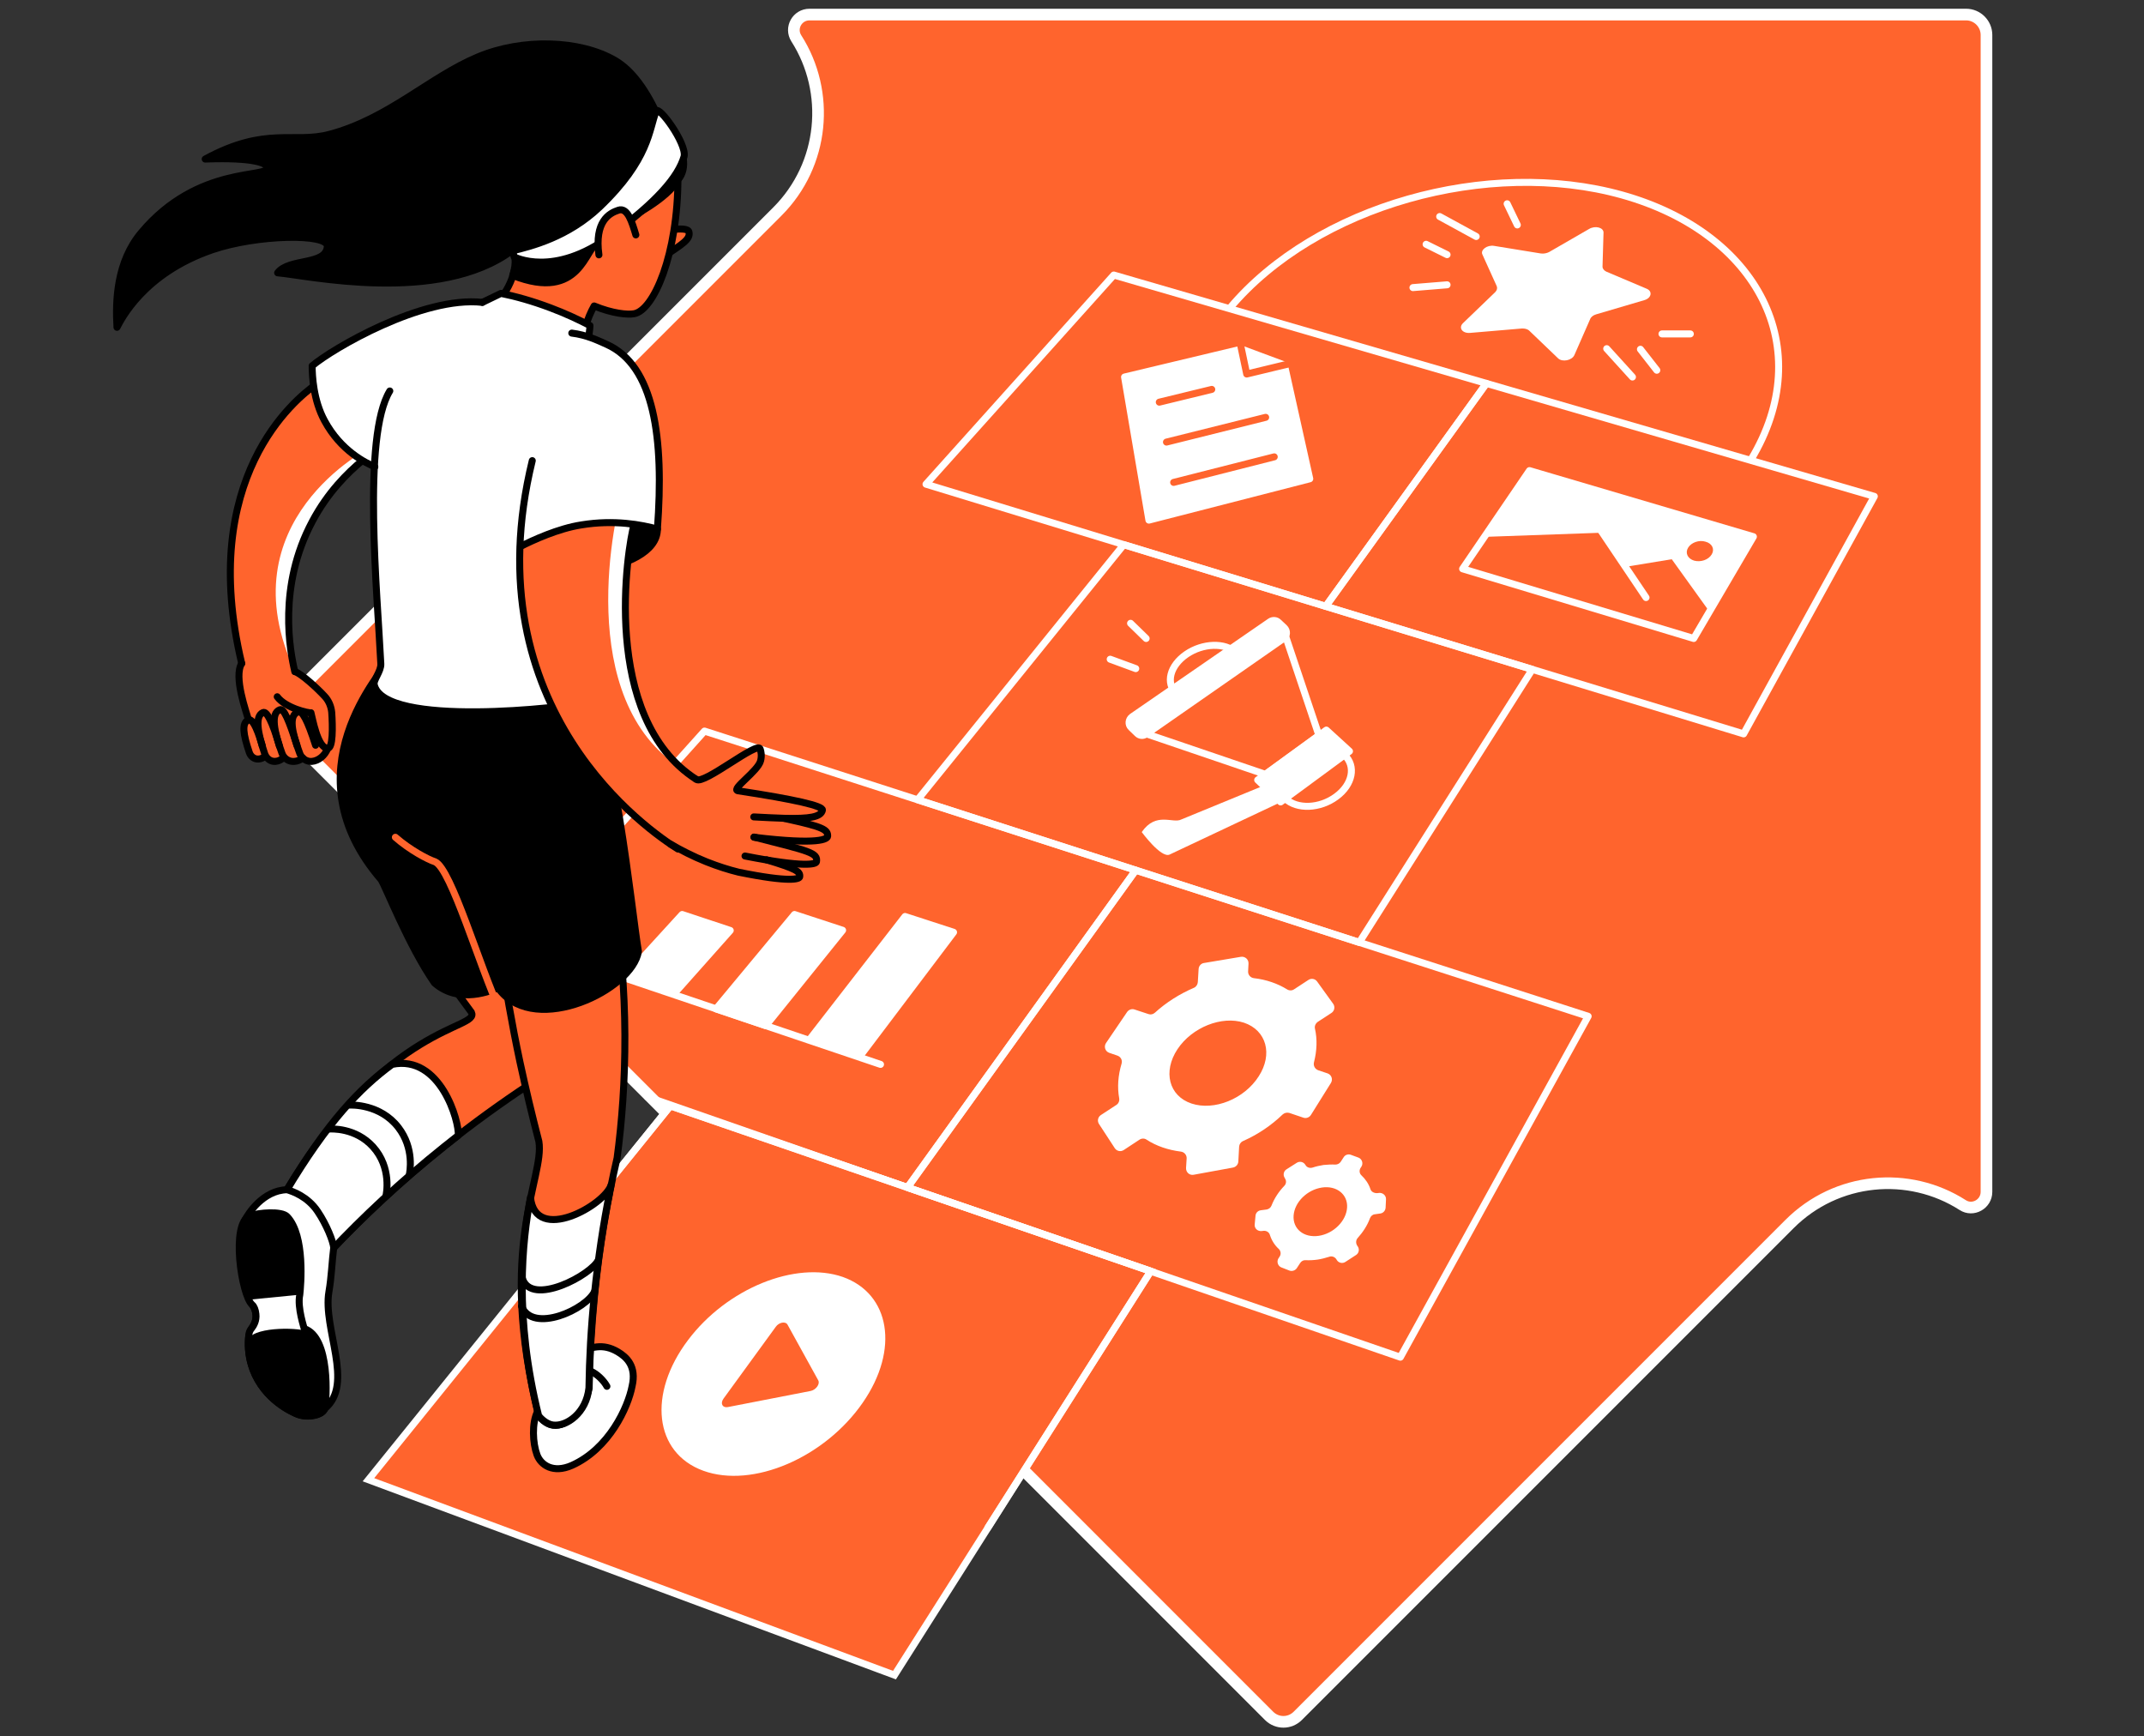 <svg width="368" height="298" viewBox="0 0 368 298" fill="none" xmlns="http://www.w3.org/2000/svg">
<rect x="0" y="0" width="368" height="298" fill="#333333" stroke="none"/>
<path d="M133.423 36.308L49.024 120.707C47.654 122.077 47.654 124.269 49.024 125.639L217.822 294.472C219.193 295.843 221.385 295.843 222.755 294.472L307.154 210.073C315.238 201.989 327.637 200.893 336.886 206.819C338.633 207.949 340.962 206.648 340.962 204.558V5.994C340.962 4.076 339.386 2.5 337.468 2.5H138.938C136.848 2.5 135.547 4.795 136.677 6.576C142.569 15.79 141.507 28.224 133.423 36.308Z" fill="#FF642D" stroke="white" stroke-width="2" stroke-miterlimit="10"/>
<path d="M48.921 115.603L53.648 117.727L55.772 121.7V125.674L54.573 130.538L45.5 130H43L42 124L48.921 115.603Z" fill="#FF642D"/>
<path d="M253.379 40.589L247.11 37.164" stroke="white" stroke-width="1.2" stroke-miterlimit="10" stroke-linecap="round" stroke-linejoin="round"/>
<path d="M258.688 34.972L260.435 38.603" stroke="white" stroke-width="1.2" stroke-miterlimit="10" stroke-linecap="round" stroke-linejoin="round"/>
<path d="M275.779 59.839L280.197 64.703" stroke="white" stroke-width="1.2" stroke-miterlimit="10" stroke-linecap="round" stroke-linejoin="round"/>
<path d="M227.551 104.06L158.942 83.097L191.174 47.2L255.125 65.799L227.551 104.06Z" stroke="white" stroke-width="1.2" stroke-miterlimit="10" stroke-linecap="round" stroke-linejoin="round"/>
<path d="M233.306 161.742L157.504 137.251L192.887 93.476L263.003 114.884L233.306 161.742Z" stroke="white" stroke-width="1.2" stroke-miterlimit="10" stroke-linecap="round" stroke-linejoin="round"/>
<path d="M299.277 125.948L227.552 104.06L255.125 65.799L321.713 85.187L299.277 125.948Z" stroke="white" stroke-width="1.2" stroke-miterlimit="10" stroke-linecap="round" stroke-linejoin="round"/>
<path d="M89.374 160.612L120.921 125.468L194.942 149.343L155.756 203.805L111.125 188.254" stroke="white" stroke-width="1.2" stroke-miterlimit="10" stroke-linecap="round" stroke-linejoin="round"/>
<path d="M153.531 287.485L63.24 253.951L115.065 189.795L197.511 218.157L153.531 287.485Z" fill="#FF642D" stroke="white" stroke-width="1.2" stroke-miterlimit="10"/>
<path d="M240.361 232.92L155.756 203.805L194.942 149.343L272.593 174.416L240.361 232.92Z" stroke="white" stroke-width="1.2" stroke-miterlimit="10" stroke-linecap="round" stroke-linejoin="round"/>
<path d="M211.109 52.852C225.94 35.246 255.466 27.059 278.416 33.465C301.674 39.973 312.121 59.703 300.543 78.884" stroke="white" stroke-width="1.2" stroke-miterlimit="10" stroke-linecap="round" stroke-linejoin="round"/>
<path d="M275.231 39.904L275.06 45.761C275.06 46.104 275.299 46.412 275.71 46.618L282.664 49.564C283.691 50.009 283.452 51.173 282.219 51.516L273.964 53.948C273.484 54.085 273.073 54.393 272.936 54.77L270.23 60.936C269.819 61.86 268.141 62.203 267.421 61.484L262.489 56.757C262.215 56.483 261.701 56.346 261.187 56.38L252.316 57.133C250.98 57.236 250.295 56.243 251.117 55.455L256.632 50.146C256.94 49.838 257.043 49.461 256.906 49.118L254.439 43.672C254.063 42.884 255.261 41.994 256.46 42.199L264.475 43.501C264.955 43.569 265.469 43.467 265.88 43.261L272.765 39.288C273.827 38.671 275.231 39.048 275.231 39.904Z" fill="white"/>
<path d="M147.569 181.301L138.971 178.389L155.344 157.289L163.668 159.995L147.569 181.301Z" fill="white" stroke="white" stroke-width="1.2" stroke-miterlimit="10" stroke-linecap="round" stroke-linejoin="round"/>
<path d="M131.437 176.026L122.908 173.148L136.37 156.947L144.625 159.653L131.437 176.026Z" fill="white" stroke="white" stroke-width="1.2" stroke-miterlimit="10" stroke-linecap="round" stroke-linejoin="round"/>
<path d="M115.749 170.477L107.323 167.634L117.085 156.947L125.34 159.687L115.749 170.477Z" fill="white" stroke="white" stroke-width="1.2" stroke-miterlimit="10" stroke-linecap="round" stroke-linejoin="round"/>
<path d="M103.555 166.606L151.132 182.671" stroke="white" stroke-width="1.2" stroke-miterlimit="10" stroke-linecap="round" stroke-linejoin="round"/>
<path d="M225.531 182.328C226.045 180.307 226.113 178.355 225.702 176.539C225.6 176.094 225.805 175.649 226.182 175.375L228.545 173.833C229.059 173.491 229.196 172.772 228.819 172.258L226.079 168.456C225.737 167.976 225.086 167.839 224.572 168.182L222.106 169.792C221.763 170.031 221.284 170.031 220.907 169.792C219.297 168.798 217.345 168.113 215.221 167.873C214.639 167.805 214.193 167.291 214.228 166.709L214.296 165.373C214.33 164.654 213.714 164.106 212.994 164.208L206.658 165.27C206.144 165.339 205.767 165.784 205.733 166.298L205.596 168.558C205.562 168.969 205.322 169.346 204.945 169.518C202.479 170.579 200.184 172.018 198.231 173.799C197.923 174.073 197.512 174.176 197.135 174.039L194.738 173.251C194.258 173.08 193.744 173.285 193.47 173.662L189.839 179.006C189.428 179.622 189.702 180.444 190.388 180.684L191.792 181.164C192.374 181.369 192.682 181.951 192.511 182.534C191.895 184.589 191.758 186.61 192.1 188.494C192.169 188.939 191.997 189.384 191.621 189.624L188.949 191.371C188.435 191.713 188.298 192.399 188.641 192.912L191.347 197.057C191.689 197.571 192.374 197.708 192.888 197.365L195.594 195.584C195.971 195.344 196.45 195.344 196.793 195.584C198.471 196.68 200.492 197.365 202.684 197.639C203.267 197.708 203.712 198.222 203.678 198.804L203.575 200.448C203.541 201.167 204.157 201.75 204.877 201.613L211.624 200.379C212.138 200.277 212.515 199.866 212.549 199.352L212.686 196.783C212.72 196.372 212.96 195.995 213.371 195.824C215.906 194.693 218.201 193.152 220.153 191.268C220.462 190.994 220.873 190.891 221.284 190.994L223.716 191.816C224.195 191.987 224.743 191.782 225.017 191.337L228.443 185.856C228.819 185.24 228.545 184.452 227.86 184.212L226.319 183.698C225.702 183.493 225.394 182.91 225.531 182.328ZM216.043 184.726C213.577 188.596 208.405 190.686 204.5 189.384C200.629 188.083 199.567 183.904 202.102 180.067C204.603 176.3 209.706 174.279 213.508 175.512C217.379 176.813 218.509 180.924 216.043 184.726Z" fill="white"/>
<path d="M235.224 204.079C234.916 203.154 234.368 202.366 233.683 201.715C233.306 201.373 233.272 200.825 233.546 200.414L233.683 200.208C234.025 199.66 233.786 198.907 233.169 198.667L231.867 198.187C231.422 198.016 230.874 198.187 230.634 198.598L230.121 199.386C229.915 199.694 229.573 199.866 229.196 199.866C228.545 199.831 227.894 199.866 227.175 199.934C226.524 200.037 225.907 200.174 225.291 200.379C224.846 200.516 224.332 200.379 224.092 199.968L224.024 199.866C223.715 199.386 223.064 199.249 222.585 199.557L220.804 200.688C220.324 200.996 220.187 201.647 220.495 202.126L220.564 202.263C220.838 202.674 220.77 203.188 220.427 203.531C219.468 204.524 218.714 205.689 218.235 206.922C218.098 207.264 217.79 207.504 217.413 207.573L216.385 207.71C215.906 207.778 215.529 208.155 215.495 208.669L215.358 210.142C215.289 210.827 215.871 211.34 216.556 211.272L216.83 211.238C217.31 211.169 217.824 211.443 217.961 211.923C218.269 212.882 218.783 213.704 219.502 214.355C219.845 214.697 219.913 215.245 219.639 215.656L219.434 215.965C219.091 216.513 219.331 217.266 219.913 217.506L221.318 218.054C221.763 218.225 222.311 218.054 222.585 217.643L223.167 216.752C223.373 216.444 223.715 216.239 224.092 216.273C224.743 216.307 225.462 216.273 226.181 216.17C226.832 216.067 227.483 215.896 228.134 215.691C228.579 215.519 229.093 215.691 229.367 216.102L229.47 216.273C229.778 216.752 230.429 216.889 230.908 216.581L232.758 215.382C233.238 215.074 233.375 214.423 233.066 213.944L232.929 213.738C232.69 213.327 232.724 212.813 233.032 212.471C233.957 211.443 234.71 210.279 235.156 209.045C235.293 208.703 235.601 208.429 235.978 208.395L236.937 208.258C237.416 208.189 237.793 207.778 237.828 207.264L237.896 205.826C237.93 205.175 237.348 204.661 236.697 204.73L236.423 204.764C235.841 204.798 235.361 204.524 235.224 204.079ZM226.353 212.094C223.784 212.471 221.866 210.895 222.037 208.6C222.208 206.305 224.366 204.182 226.901 203.805C229.401 203.428 231.354 204.969 231.217 207.23C231.08 209.559 228.887 211.717 226.353 212.094Z" fill="white"/>
<path d="M148.083 240.729C141.575 250.149 129.21 255.492 120.715 252.41C112.255 249.327 111.159 239.188 118.078 230.008C124.757 221.102 136.574 216.341 144.658 219.15C152.776 222.027 154.42 231.584 148.083 240.729Z" fill="white"/>
<path d="M140.446 236.893L135.172 227.337C134.829 226.72 133.699 226.926 133.151 227.713L124.176 240.044C123.594 240.866 124.005 241.654 124.93 241.483L139.179 238.709C140.07 238.503 140.789 237.51 140.446 236.893Z" fill="#FF642D"/>
<path d="M290.713 109.575L251.048 97.621L262.523 80.768L300.954 92.106L290.713 109.575Z" fill="white"/>
<path d="M275.264 97.894L286.944 95.976L293.418 104.985L290.712 109.575L269.75 103.272" fill="#FF642D"/>
<path d="M254.781 92.14L275.025 91.421L286.363 108.273L251.048 97.62L254.781 92.14Z" fill="#FF642D"/>
<path d="M273.929 89.776L282.526 102.553" stroke="white" stroke-width="1.2" stroke-miterlimit="10" stroke-linecap="round" stroke-linejoin="round"/>
<path d="M293.796 95.154C293.248 96.079 291.912 96.524 290.781 96.216C289.651 95.874 289.206 94.88 289.754 93.99C290.302 93.099 291.638 92.62 292.734 92.962C293.898 93.27 294.344 94.264 293.796 95.154Z" fill="#FF642D"/>
<path d="M290.713 109.575L251.048 97.621L262.523 80.768L300.954 92.106L290.713 109.575Z" stroke="white" stroke-width="1.2" stroke-miterlimit="10" stroke-linecap="round" stroke-linejoin="round"/>
<path d="M224.809 82.172L197.201 89.263L193.022 64.704L213.095 59.908L220.459 62.648L224.809 82.172Z" fill="white" stroke="white" stroke-width="1.2" stroke-miterlimit="10" stroke-linecap="round" stroke-linejoin="round"/>
<path d="M212.924 59.154L213.986 64.19L221.384 62.408" stroke="#FF642D" stroke-width="1.2" stroke-miterlimit="10" stroke-linecap="round" stroke-linejoin="round"/>
<path d="M198.982 69.019L207.99 66.827" stroke="#FF642D" stroke-width="1.2" stroke-miterlimit="10" stroke-linecap="round" stroke-linejoin="round"/>
<path d="M200.216 75.87L217.24 71.623" stroke="#FF642D" stroke-width="1.2" stroke-miterlimit="10" stroke-linecap="round" stroke-linejoin="round"/>
<path d="M201.448 82.789L218.712 78.405" stroke="#FF642D" stroke-width="1.2" stroke-miterlimit="10" stroke-linecap="round" stroke-linejoin="round"/>
<path d="M210.528 118.755C207.685 120.741 203.848 120.878 201.93 119.063C200.012 117.247 200.8 114.233 203.643 112.281C206.452 110.363 210.254 110.226 212.138 112.007C214.021 113.788 213.336 116.802 210.528 118.755Z" fill="#FF642D" stroke="white" stroke-width="1.2" stroke-miterlimit="10" stroke-linecap="round" stroke-linejoin="round"/>
<path d="M229.367 136.703C226.558 138.793 222.619 138.964 220.598 137.046C218.611 135.162 219.296 131.976 222.139 129.921C224.948 127.9 228.784 127.763 230.771 129.579C232.792 131.462 232.175 134.648 229.367 136.703Z" fill="#FF642D" stroke="white" stroke-width="1.2" stroke-miterlimit="10" stroke-linecap="round" stroke-linejoin="round"/>
<path d="M195.97 142.8C198.436 139.238 201.313 141.396 202.752 140.642L217.001 134.785L220.289 131.908L222.721 134.203L219.467 137.834L200.731 146.671C199.258 147.287 195.97 142.8 195.97 142.8Z" fill="white"/>
<path d="M195.215 125.879L194.154 124.852C193.606 124.338 193.708 123.482 194.291 123.036L217.994 106.698C218.439 106.389 219.055 106.424 219.432 106.8L220.426 107.725C220.974 108.239 220.939 109.13 220.323 109.541L196.688 125.982C196.243 126.325 195.626 126.29 195.215 125.879Z" fill="white" stroke="white" stroke-width="1.2" stroke-miterlimit="10" stroke-linecap="round" stroke-linejoin="round"/>
<path d="M196.791 125.948L217.206 132.901L226.386 126.222L220.7 109.301L196.791 125.948Z" fill="#FF642D" stroke="white" stroke-width="1.2" stroke-miterlimit="10" stroke-linecap="round" stroke-linejoin="round"/>
<path d="M219.81 137.628L215.871 133.86L227.654 125.297L231.627 128.928L219.81 137.628Z" fill="white" stroke="white" stroke-width="1.2" stroke-miterlimit="10" stroke-linecap="round" stroke-linejoin="round"/>
<path d="M248.377 43.706L244.78 41.925" stroke="white" stroke-width="1.2" stroke-miterlimit="10" stroke-linecap="round" stroke-linejoin="round"/>
<path d="M242.52 49.358L248.377 48.879" stroke="white" stroke-width="1.2" stroke-miterlimit="10" stroke-linecap="round" stroke-linejoin="round"/>
<path d="M281.568 59.942L284.377 63.539" stroke="white" stroke-width="1.2" stroke-miterlimit="10" stroke-linecap="round" stroke-linejoin="round"/>
<path d="M285.268 57.305H290.132" stroke="white" stroke-width="1.2" stroke-miterlimit="10" stroke-linecap="round" stroke-linejoin="round"/>
<path d="M194.942 114.747L190.558 113.137" stroke="white" stroke-width="1.2" stroke-miterlimit="10" stroke-linecap="round" stroke-linejoin="round"/>
<path d="M194.053 106.972L196.724 109.575" stroke="white" stroke-width="1.2" stroke-miterlimit="10" stroke-linecap="round" stroke-linejoin="round"/>
<path d="M97.596 211.409L115.065 189.795L197.512 218.157L169.562 262.172" stroke="white" stroke-width="1.2" stroke-miterlimit="10" stroke-linecap="round" stroke-linejoin="round"/>
<path d="M62.245 79.055C59.676 81.179 56.285 84.536 53.648 89.503C47.653 100.703 49.811 111.836 50.633 115.295C59.5 119.5 44.505 125.995 43 125.5C42.073 125.195 41.908 117.652 41 117.5C40.33 117.388 42.127 113.721 41.488 113.856C33.884 82.035 50.702 68.471 54.196 66.005L59.436 62.785L63.581 76.76L62.245 79.055Z" fill="#FF642D"/>
<path d="M47.585 119.577C49.024 121.529 52.997 122.42 53.374 122.317C53.614 123.139 54.505 128.414 56.217 128.414C57.176 128.517 57.108 124.68 56.937 122.248C56.834 121.221 56.423 120.227 55.703 119.474C54.436 118.104 51.833 115.706 50.634 115.261" stroke="black" stroke-width="1.2" stroke-miterlimit="10" stroke-linecap="round" stroke-linejoin="round"/>
<path d="M54.162 127.9C52.757 123.516 51.867 121.906 51.147 122.18C49.503 122.797 50.086 125.64 51.456 129.305C51.764 130.161 52.62 130.743 53.511 130.675C54.675 130.572 55.737 129.716 56.251 128.448" stroke="black" stroke-width="1.2" stroke-miterlimit="10" stroke-linecap="round" stroke-linejoin="round"/>
<path d="M50.978 127.934C49.573 123.55 48.717 121.529 48.032 121.803C46.388 122.42 47.073 125.639 48.409 129.305C48.717 130.161 49.573 130.743 50.464 130.675C50.464 130.675 50.464 130.675 50.498 130.675C51.046 130.64 51.526 130.435 51.971 130.092" stroke="black" stroke-width="1.2" stroke-miterlimit="10" stroke-linecap="round" stroke-linejoin="round"/>
<path d="M47.962 128.037C46.729 123.79 45.77 122.009 45.153 122.283C43.715 122.865 44.229 125.776 45.427 129.339C45.701 130.161 46.455 130.743 47.243 130.675C47.722 130.64 48.202 130.435 48.579 130.092" stroke="black" stroke-width="1.2" stroke-miterlimit="10" stroke-linecap="round" stroke-linejoin="round"/>
<path d="M45.016 127.969C43.955 124.338 43.167 123.344 42.653 123.55C41.42 124.064 41.762 126.085 42.79 129.133C43.03 129.853 43.681 130.332 44.4 130.264C44.811 130.229 45.188 130.058 45.53 129.784" stroke="black" stroke-width="1.2" stroke-miterlimit="10" stroke-linecap="round" stroke-linejoin="round"/>
<path d="M41.488 113.856C40.05 116.151 42.31 122.248 42.653 123.55" stroke="black" stroke-width="1.2" stroke-miterlimit="10" stroke-linecap="round" stroke-linejoin="round"/>
<path d="M53.648 89.502C56.286 84.536 59.677 81.179 62.246 79.055L63.582 76.795C63.582 76.795 38.474 89.4 50.668 115.329C49.812 111.835 47.654 100.703 53.648 89.502Z" fill="white"/>
<path d="M63.549 76.76L62.213 79.021C59.644 81.145 56.253 84.502 53.616 89.468C47.621 100.669 49.779 111.801 50.601 115.261" stroke="black" stroke-width="1.2" stroke-miterlimit="10" stroke-linecap="round" stroke-linejoin="round"/>
<path d="M41.488 113.856C33.884 82.035 50.702 68.471 54.196 66.005" stroke="black" stroke-width="1.2" stroke-miterlimit="10" stroke-linecap="round" stroke-linejoin="round"/>
<path d="M114.825 39.459C116.914 39.185 118.113 39.254 118.25 39.801C118.558 41.069 117.119 41.891 114.002 43.98" fill="#FF642D"/>
<path d="M114.825 39.459C116.914 39.185 118.113 39.254 118.25 39.801C118.558 41.069 117.119 41.891 114.002 43.98" stroke="black" stroke-width="1.2" stroke-miterlimit="10" stroke-linecap="round" stroke-linejoin="round"/>
<path d="M116.366 30.416C116.366 43.809 112.153 53.297 108.83 53.845C107.734 54.051 105.131 53.811 101.98 52.509C101.432 53.468 100.849 54.77 100.404 56.38C99.993 57.887 99.856 59.257 99.822 60.285C91.841 62.648 84.99 61.518 82.832 57.784C82.421 57.065 82.045 56.003 82.113 54.462C83.038 53.948 84.614 52.955 85.984 51.173C87.422 49.324 88.039 47.474 88.279 46.412" fill="#FF642D"/>
<path d="M116.366 30.416C116.366 43.809 112.153 53.297 108.83 53.845C107.734 54.051 105.131 53.811 101.98 52.509C101.432 53.468 100.849 54.77 100.404 56.38C99.993 57.887 99.856 59.257 99.822 60.285C91.841 62.648 84.99 61.518 82.832 57.784C82.421 57.065 82.045 56.003 82.113 54.462C83.038 53.948 84.614 52.955 85.984 51.173C87.422 49.324 88.039 47.474 88.279 46.412" stroke="black" stroke-width="1.2" stroke-miterlimit="10" stroke-linecap="round" stroke-linejoin="round"/>
<path d="M35.221 27.299C43.647 26.991 45.805 28.018 45.907 28.738C46.181 30.69 34.022 28.258 24.26 39.904C20.012 44.939 19.807 51.619 20.081 56.174C20.8 54.804 24.671 46.926 36.385 42.884C44.024 40.247 56.355 40.007 56.183 42.302C55.978 45.59 49.607 44.254 47.654 46.823C52.621 47.234 75.331 52.338 87.902 42.987C88.347 43.604 88.758 44.905 88.004 47.269C99.787 51.927 100.438 42.268 102.596 41.788C104.138 40.178 105.542 39.596 107.049 37.986C108.282 37.301 114.585 34.115 116.332 30.896C118.25 28.806 117.017 25.347 116.092 24.49C115.304 23.36 113.9 21.442 113.112 20.311C110.988 15.516 108.488 12.091 105.645 10.412C99.548 6.816 89.614 6.576 82.044 9.762C73.755 13.221 66.665 20.38 56.56 23.052C50.395 24.696 45.668 21.613 35.221 27.299Z" fill="black" stroke="black" stroke-width="1.2" stroke-miterlimit="10" stroke-linecap="round" stroke-linejoin="round"/>
<path d="M88.243 44.083C88.243 44.083 88.141 43.432 87.935 43.056C91.155 42.268 97.457 40.726 102.938 35.52C111.535 27.299 111.364 22.195 112.631 19.078C113.042 18.017 117.838 24.559 117.427 26.82C116.399 30.416 112.631 34.698 104.822 40.452C95.025 47.714 88.243 44.083 88.243 44.083Z" fill="white" stroke="black" stroke-width="1.2" stroke-miterlimit="10" stroke-linecap="round" stroke-linejoin="round"/>
<path d="M109.138 40.315C108.487 38.157 107.733 35.554 106.158 36.068C104.548 36.582 102.013 38.02 102.801 43.741" fill="#FF642D"/>
<path d="M109.138 40.315C108.487 38.157 107.733 35.554 106.158 36.068C104.548 36.582 102.013 38.02 102.801 43.741" stroke="black" stroke-width="1.2" stroke-miterlimit="10" stroke-linecap="round" stroke-linejoin="round"/>
<path d="M89.203 93.853C89.101 94.264 88.998 94.88 89.238 95.497C90.984 100.19 112.838 98.682 112.838 90.804C111.468 88.749 95.951 88.269 89.203 93.853Z" fill="black" stroke="black" stroke-width="1.2" stroke-miterlimit="10" stroke-linecap="round" stroke-linejoin="round"/>
<path d="M74.852 165.476L80.914 173.731C82.421 176.745 66.425 175.341 49.059 204.49C51.662 207.847 54.231 211.203 56.834 214.594C62.212 208.908 68.652 202.811 76.187 196.783C81.223 192.741 86.155 189.213 90.814 186.13C94.478 184.315 93.417 168.969 93.108 163.283" fill="#FF642D"/>
<path d="M74.852 165.476L80.914 173.731C82.421 176.745 66.425 175.341 49.059 204.49C51.662 207.847 54.231 211.203 56.834 214.594C62.212 208.908 68.652 202.811 76.187 196.783C81.223 192.741 86.155 189.213 90.814 186.13C94.478 184.315 93.417 168.969 93.108 163.283" stroke="black" stroke-width="1.2" stroke-miterlimit="10" stroke-linecap="round" stroke-linejoin="round"/>
<path d="M67.316 182.671C61.767 186.747 56.218 192.536 49.059 204.524C51.662 207.881 54.231 211.238 56.834 214.629C62.212 208.943 68.652 202.846 76.187 196.817C76.667 196.44 78.38 195.07 78.654 194.865C78.859 192.501 75.605 180.958 67.316 182.671Z" fill="white" stroke="black" stroke-width="1.2" stroke-miterlimit="10" stroke-linecap="round" stroke-linejoin="round"/>
<path d="M42.654 229.734C42.688 229.015 42.962 228.296 43.373 227.713C43.681 227.199 44.024 226.48 43.921 225.555C43.852 225.007 43.681 224.562 43.476 224.219C43.065 223.534 42.825 222.747 42.859 221.925C43.065 213.67 44.538 208.36 47.552 207.949C49.093 207.744 50.6 207.984 51.217 208.737C54.163 212.231 52.347 219.801 51.799 222.541C51.696 223.021 51.765 223.5 51.97 223.911C52.21 224.391 52.45 225.042 52.45 225.692C52.45 226.172 52.381 226.583 52.279 226.96C52.142 227.508 52.416 228.09 52.895 228.433C56.423 231.002 56.081 240.421 55.738 241.757C55.361 242.922 52.792 243.367 51.114 242.75C50.189 242.374 45.394 240.318 43.407 235.043C42.654 233.023 42.551 231.104 42.654 229.734Z" stroke="black" stroke-width="1.2" stroke-miterlimit="10" stroke-linecap="round" stroke-linejoin="round"/>
<path d="M42.037 209.388C42.551 208.36 45.12 204.284 49.264 204.181C50.224 204.455 52.792 205.346 54.505 207.881C56.081 210.21 57.177 213.019 57.28 214.115C56.971 216.581 56.903 219.116 56.458 221.685C55.361 228.022 60.876 237.544 55.738 241.757C54.402 240.318 53.101 238.914 51.765 237.475C49.573 228.159 44.229 218.67 42.037 209.388Z" fill="white" stroke="black" stroke-width="1.2" stroke-miterlimit="10" stroke-linecap="round" stroke-linejoin="round"/>
<path d="M42.723 229.015C42.757 228.638 42.928 228.261 43.168 227.987C43.545 227.508 44.059 226.652 43.922 225.521C43.853 224.802 43.613 224.185 43.271 223.911C41.455 222.336 39.572 209.936 42.86 208.669C44.298 208.121 48.374 207.778 49.299 208.806C52.416 212.094 51.629 220.692 51.457 222.199C50.978 224.425 52.279 228.056 52.211 228.022C56.732 229.46 56.081 240.284 55.739 241.723C55.362 242.887 52.793 243.333 51.115 242.716C50.19 242.339 45.395 240.284 43.408 235.009C42.517 232.646 42.551 230.454 42.723 229.015Z" fill="white" stroke="black" stroke-width="1.2" stroke-miterlimit="10" stroke-linecap="round" stroke-linejoin="round"/>
<path d="M55.738 241.757C56.047 240.455 56.423 231.481 53.169 228.638C51.765 227.782 43.989 227.611 42.654 229.734C42.551 231.139 42.654 233.022 43.407 235.078C45.36 240.353 50.189 242.408 51.114 242.785C52.792 243.333 55.327 242.922 55.738 241.757Z" fill="black"/>
<path d="M67.488 112.349C65.33 115.466 49.505 132.524 65.399 150.952C66.118 151.946 70.126 162.324 74.578 168.695C78.826 172.429 84.478 169.997 85.642 169.449" fill="black"/>
<path d="M67.488 112.349C65.33 115.466 49.505 132.524 65.399 150.952C66.118 151.946 70.126 162.324 74.578 168.695C78.826 172.429 84.478 169.997 85.642 169.449" stroke="black" stroke-width="1.2" stroke-miterlimit="10" stroke-linecap="round" stroke-linejoin="round"/>
<path d="M93.828 241.346L92.252 242.271C91.259 244.258 91.43 247.683 92.184 249.704C92.835 251.416 94.924 252.924 98.178 251.485C104.583 248.608 107.803 241.483 108.488 237.921C109.31 234.461 107.529 232.886 106.022 231.995C103.487 230.522 101.535 231.07 98.349 232.475C95.712 234.53 96.466 239.325 93.828 241.346Z" fill="white" stroke="black" stroke-width="1.2" stroke-miterlimit="10" stroke-linecap="round" stroke-linejoin="round"/>
<path d="M105.646 156.09C106.536 162.359 107.221 169.586 107.256 177.635C107.29 185.479 106.742 192.57 105.92 198.735C104.31 205.723 102.906 213.635 102.049 222.301C101.501 227.919 101.193 233.262 101.124 238.229C100.063 242.408 97.288 244.874 94.993 244.6C94.582 244.566 93.555 244.326 92.493 243.024C85.197 213.909 93.52 202.126 92.493 195.892C91.362 191.542 90.266 186.987 89.239 182.225C87.834 175.615 86.738 169.278 85.882 163.283" fill="#FF642D"/>
<path d="M105.646 156.09C106.536 162.359 107.221 169.586 107.256 177.635C107.29 185.479 106.742 192.57 105.92 198.735C104.31 205.723 102.906 213.635 102.049 222.301C101.501 227.919 101.193 233.262 101.124 238.229C100.063 242.408 97.288 244.874 94.993 244.6C94.582 244.566 93.555 244.326 92.493 243.024C85.197 213.909 93.52 202.126 92.493 195.892C91.362 191.542 90.266 186.987 89.239 182.225C87.834 175.615 86.738 169.278 85.882 163.283" stroke="black" stroke-width="1.2" stroke-miterlimit="10" stroke-linecap="round" stroke-linejoin="round"/>
<path d="M104.89 203.36C103.863 206.785 91.908 213.601 91.052 205.483C89.648 213.019 88.209 226.001 92.456 242.99C93.552 244.292 94.58 244.532 94.957 244.566C97.252 244.84 100.643 242.511 101.088 238.195C101.157 233.228 101.431 227.885 102.013 222.267C102.664 215.93 103.554 210.039 104.65 204.593C104.65 204.627 104.89 203.36 104.89 203.36Z" fill="white" stroke="black" stroke-width="1.2" stroke-miterlimit="10" stroke-linecap="round" stroke-linejoin="round"/>
<path d="M104.171 237.921C103.931 237.475 103.52 236.927 102.938 236.379C102.424 235.9 101.945 235.592 101.534 235.386" stroke="black" stroke-width="1.2" stroke-miterlimit="10" stroke-linecap="round" stroke-linejoin="round"/>
<path d="M65.774 114.953C77.591 116.117 88.21 117.179 99.993 118.378C105.336 124.235 108.419 156.536 109.583 163.284C108.522 169.894 92.046 177.807 85.812 169.963C82.592 163.112 80.297 158.077 77.077 151.192" fill="black"/>
<path d="M65.774 114.953C77.591 116.117 88.21 117.179 99.993 118.378C105.336 124.235 108.419 156.536 109.583 163.284C108.522 169.894 92.046 177.807 85.812 169.963C82.592 163.112 80.297 158.077 77.077 151.192" stroke="black" stroke-width="1.2" stroke-miterlimit="10" stroke-linecap="round" stroke-linejoin="round"/>
<path d="M85.846 173.491C82.352 166.024 77.454 149.103 74.679 147.904C73.412 147.493 70.363 145.883 67.863 143.691" stroke="#FF642D" stroke-width="1.2" stroke-miterlimit="10" stroke-linecap="round" stroke-linejoin="round"/>
<path d="M82.797 51.893C72.487 50.763 57.005 59.874 53.58 62.785C53.58 64.498 53.785 68.677 55.703 72.205C58.512 77.411 63.102 79.603 64.609 80.22C68.137 79.569 71.699 78.918 75.228 78.302" fill="white"/>
<path d="M66.905 67.101C62.144 74.911 64.782 101.902 65.364 113.925C65.432 115.227 64.028 116.699 64.234 117.522C65.946 124.92 96.945 121.529 101.33 120.433C101.124 103.82 101.295 75.253 101.09 57.819C101.09 57.202 101.261 56.483 101.261 55.866C99.274 54.839 97.014 53.777 94.445 52.818C91.362 51.653 88.519 50.865 85.984 50.351C84.922 50.865 83.861 51.379 82.799 51.893" fill="white"/>
<path d="M66.905 67.101C62.144 74.911 64.782 101.902 65.364 113.925C65.432 115.227 64.028 116.699 64.234 117.522C65.946 124.92 96.945 121.529 101.33 120.433C101.124 103.82 101.295 75.253 101.09 57.819C101.09 57.202 101.261 56.483 101.261 55.866C99.274 54.839 97.014 53.777 94.445 52.818C91.362 51.653 88.519 50.865 85.984 50.351C84.922 50.865 83.861 51.379 82.799 51.893" stroke="black" stroke-width="1.2" stroke-miterlimit="10" stroke-linecap="round" stroke-linejoin="round"/>
<path d="M91.36 79.055C80.879 121.94 111.672 142.8 116.365 145.712C117.804 141.567 118.078 137.936 119.516 133.792C102.938 123.173 107.733 93.818 108.829 90.051L110.405 84.502" fill="#FF642D"/>
<path d="M116.982 131.874C103.452 120.022 107.768 93.579 108.83 90.016L110.405 84.467L107.117 83.543C105.439 88.167 98.348 120.159 116.982 131.874Z" fill="white"/>
<path d="M119.516 133.757C102.938 123.139 107.733 93.784 108.829 90.016" stroke="black" stroke-width="1.2" stroke-miterlimit="10" stroke-linecap="round" stroke-linejoin="round"/>
<path d="M129.416 143.691C140.754 145.061 142.021 143.965 142.056 143.519C142.124 142.115 140.651 141.704 130.238 139.546L126.779 138.758L125.135 145.506L128.149 147.733H129.382" fill="#FF642D"/>
<path d="M127.875 146.911C138.322 148.966 140.069 148.281 140.138 147.904C140.275 146.774 138.973 146.294 129.416 143.657" fill="#FF642D"/>
<path d="M129.382 140.163C137.26 140.608 140.823 140.642 141.165 138.998C141.302 138.244 136.37 137.148 126.642 135.675C125.443 135.401 130.136 132.319 130.547 130.538C130.752 129.647 130.581 128.928 130.478 128.517C130.136 127.009 120.75 134.785 119.517 133.723L115.133 144.855C116.845 145.849 118.866 146.91 121.264 147.87C123.251 148.657 125.1 149.24 126.779 149.651C135.685 151.466 137.226 150.815 137.26 150.439C137.397 149.342 136.267 148.897 128.115 146.499" fill="#FF642D"/>
<path d="M129.416 143.691C140.753 145.061 142.021 143.965 142.055 143.52C142.123 142.389 141.199 141.91 135.444 140.642C135.204 140.574 134.93 140.54 134.656 140.471" stroke="black" stroke-width="1.2" stroke-miterlimit="10" stroke-linecap="round" stroke-linejoin="round"/>
<path d="M127.875 146.911C138.322 148.966 140.069 148.281 140.137 147.904C140.411 146.363 139.007 146.089 129.416 143.657" stroke="black" stroke-width="1.2" stroke-miterlimit="10" stroke-linecap="round" stroke-linejoin="round"/>
<path d="M131.574 147.561C136.609 149.103 137.397 149.548 137.26 150.473C137.225 150.85 135.684 151.501 126.778 149.685C125.1 149.274 123.25 148.692 121.264 147.904C118.866 146.945 116.845 145.883 115.132 144.89" stroke="black" stroke-width="1.2" stroke-miterlimit="10" stroke-linecap="round" stroke-linejoin="round"/>
<path d="M119.516 133.757C120.749 134.785 130.135 127.044 130.477 128.551C130.614 128.928 130.785 129.681 130.546 130.572C130.1 132.353 125.442 135.436 126.641 135.71C136.369 137.183 141.301 138.313 141.164 139.032C140.924 140.231 138.903 140.54 134.656 140.437C133.183 140.403 131.436 140.3 129.381 140.197" stroke="black" stroke-width="1.2" stroke-miterlimit="10" stroke-linecap="round" stroke-linejoin="round"/>
<path d="M49.264 208.806C48.305 207.812 44.264 208.121 42.825 208.669C39.913 209.799 41.078 219.801 42.688 223.055L51.457 222.199C51.594 220.691 52.381 212.094 49.264 208.806Z" fill="black"/>
<path d="M59.882 189.658C60.328 189.624 65.26 189.453 68.377 193.495C71.152 197.091 70.364 201.167 70.227 201.75" stroke="black" stroke-width="1.2" stroke-miterlimit="10"/>
<path d="M56.355 193.769C56.869 193.734 61.013 193.495 64.028 196.817C67.282 200.414 66.323 204.969 66.22 205.346" stroke="black" stroke-width="1.2" stroke-miterlimit="10"/>
<path d="M89.511 224.151C91.395 228.946 100.712 224.699 102.082 221.582" stroke="black" stroke-width="1.2" stroke-miterlimit="10" stroke-linecap="round" stroke-linejoin="round"/>
<path d="M89.648 219.356C91.155 224.391 101.671 218.739 102.733 216.17" stroke="black" stroke-width="1.2" stroke-miterlimit="10" stroke-linecap="round" stroke-linejoin="round"/>
<path d="M112.836 90.838C114.001 75.185 112.323 62.785 104.102 59.12C102.526 58.435 100.677 57.476 98.142 57.202L81.598 79.877L89.236 93.887C95.95 88.269 111.466 88.749 112.836 90.838Z" fill="white"/>
<path d="M98.142 57.168C100.677 57.476 102.561 58.401 104.102 59.086C112.323 62.751 114.002 75.15 112.837 90.804C110.131 90.051 105.438 89.16 99.787 90.085C95.813 90.701 91.497 92.688 89.339 93.784" stroke="black" stroke-width="1.2" stroke-miterlimit="10" stroke-linecap="round" stroke-linejoin="round"/>
<path d="M91.36 79.055C80.879 121.94 111.672 142.8 116.365 145.712" stroke="black" stroke-width="1.2" stroke-miterlimit="10" stroke-linecap="round" stroke-linejoin="round"/>
<path d="M82.797 51.893C72.487 50.763 57.005 59.874 53.58 62.785C53.58 64.498 53.785 68.677 55.703 72.205C58.512 77.411 62.828 79.466 64.335 80.117" stroke="black" stroke-width="1.2" stroke-miterlimit="10" stroke-linecap="round" stroke-linejoin="round"/>
</svg>

